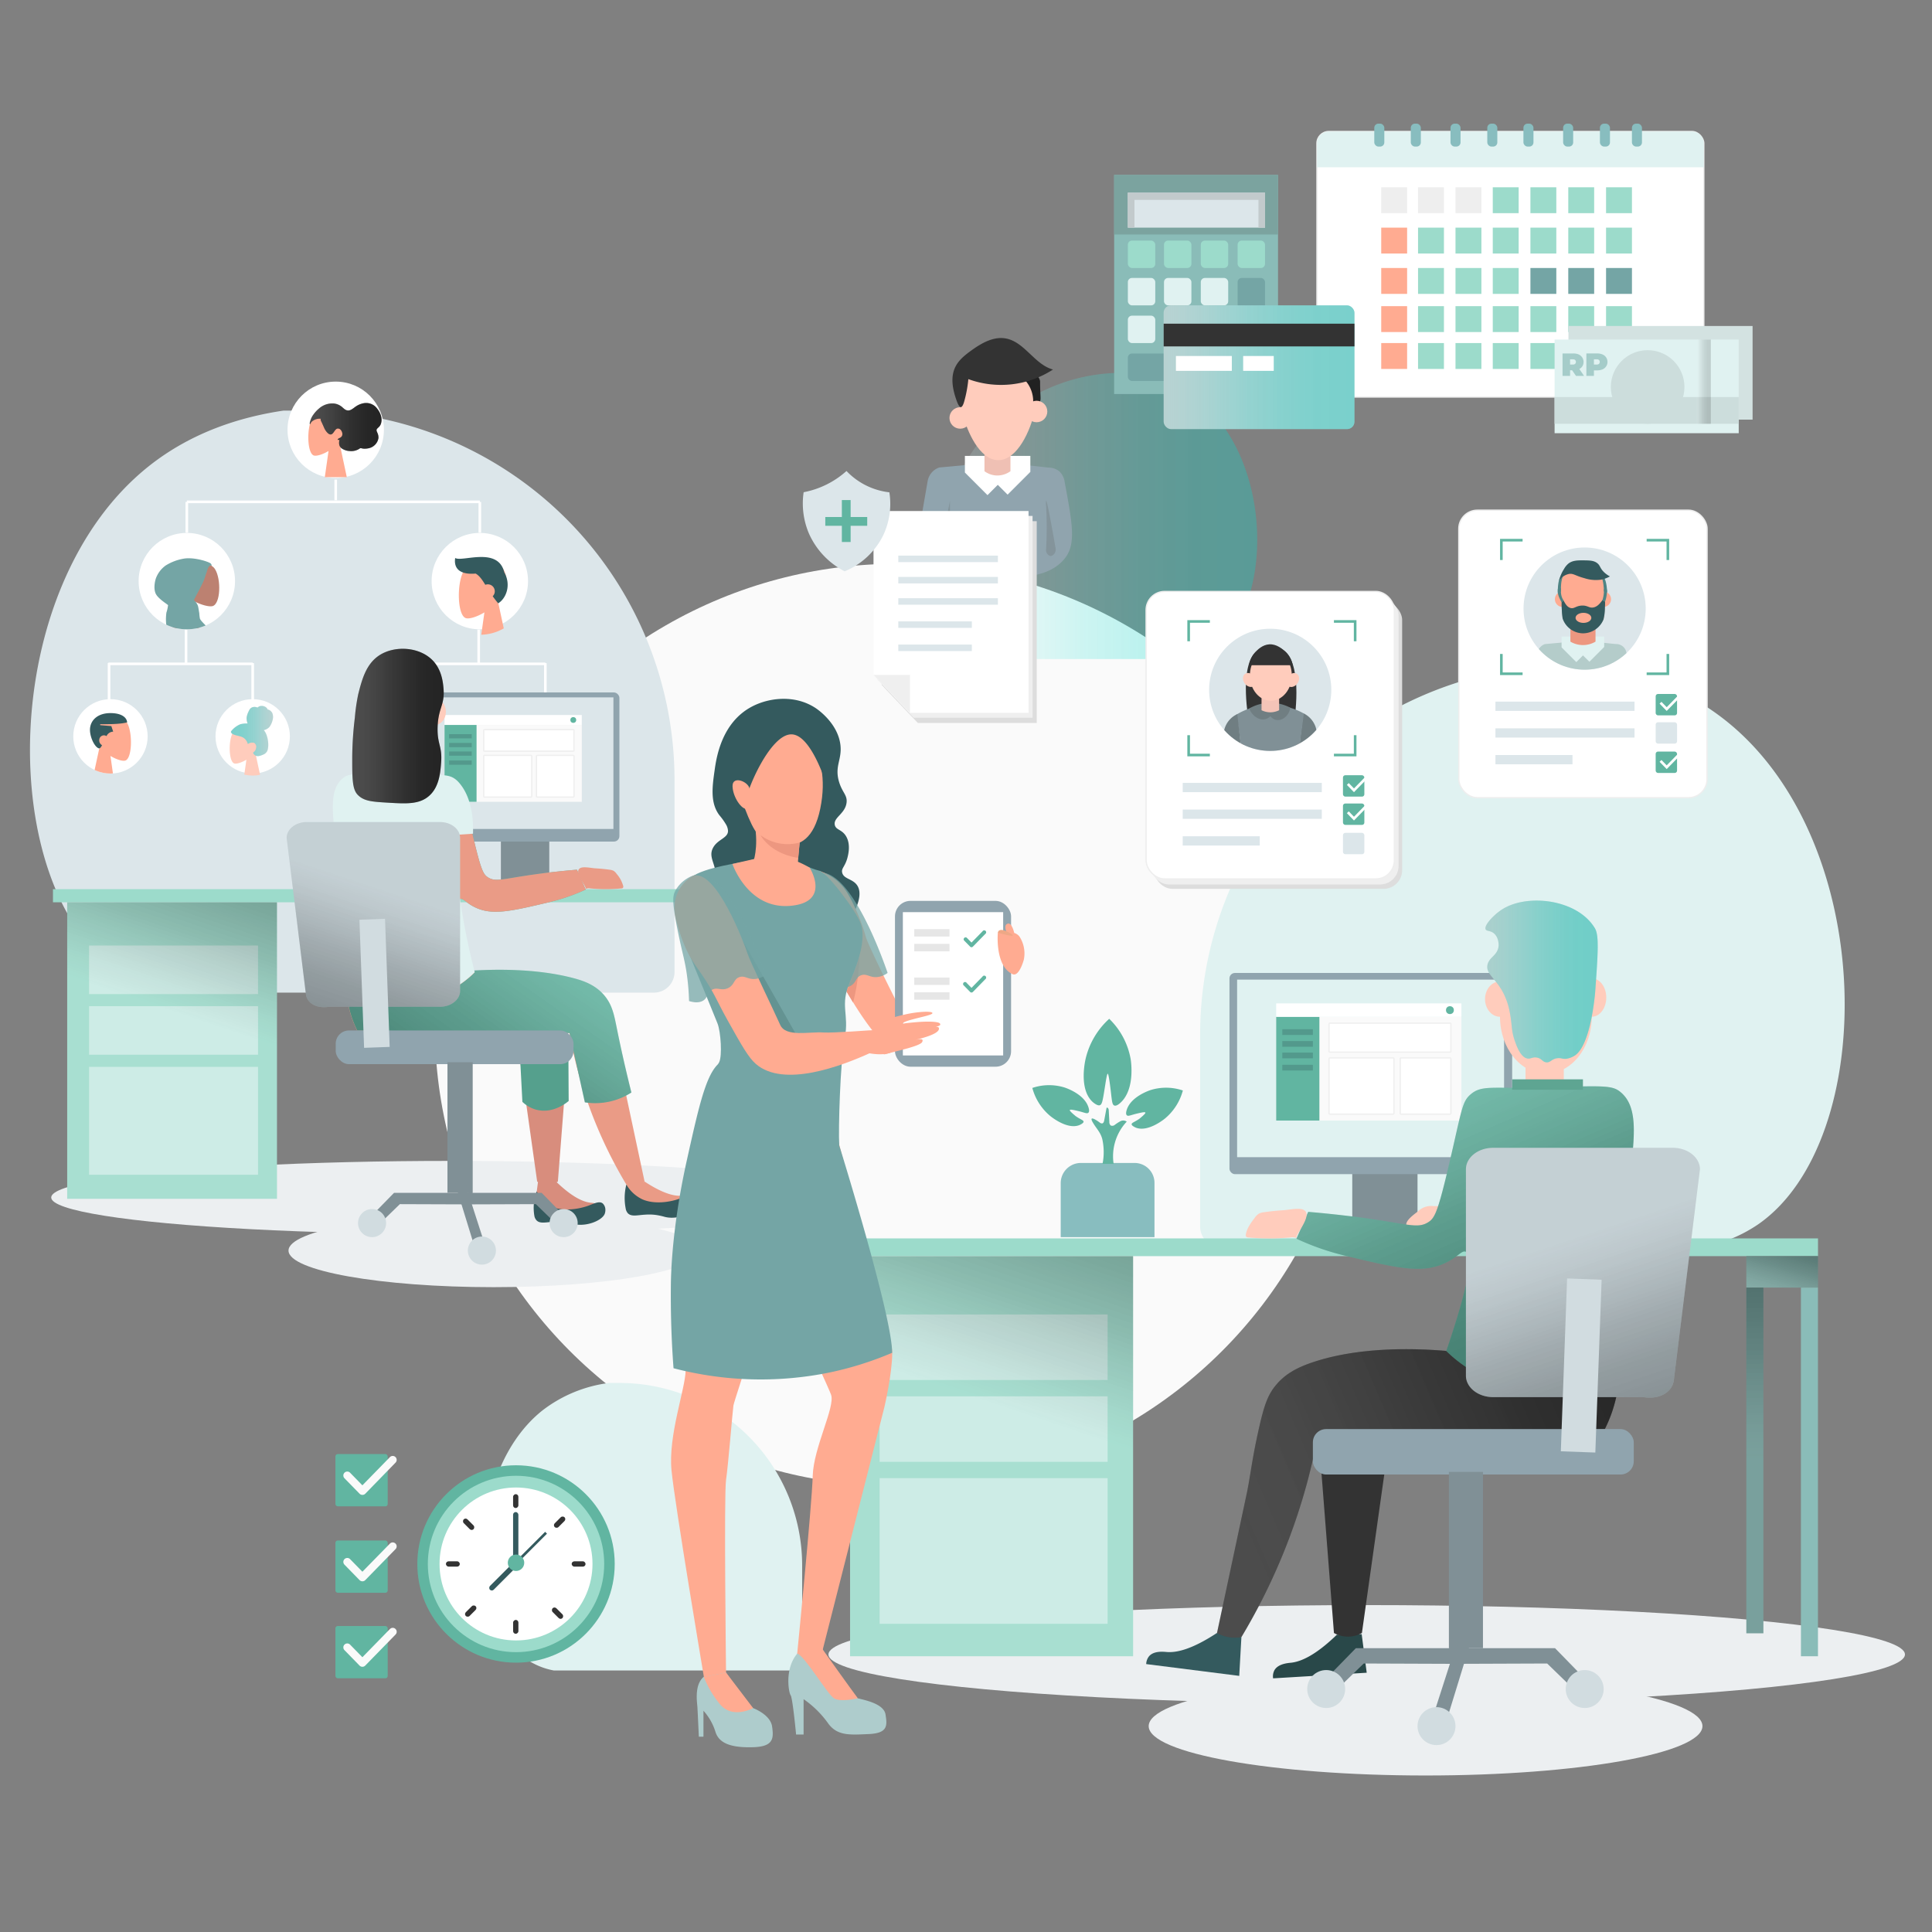 <svg xmlns="http://www.w3.org/2000/svg" xmlns:xlink="http://www.w3.org/1999/xlink" viewBox="0 0 737.2 737.2"><rect x="0" y="0" width="737.2" height="737.2" fill="#808080" stroke="none"/><defs><style>.cls-1,.cls-19,.cls-33{fill:#fff;}.cls-2{fill:#dce6ea;}.cls-13,.cls-3,.cls-71{fill:none;}.cls-4{fill:#fafafa;}.cls-18,.cls-25,.cls-38,.cls-39,.cls-41,.cls-44,.cls-46,.cls-49,.cls-5,.cls-51,.cls-52,.cls-53,.cls-55,.cls-56,.cls-57,.cls-58,.cls-79{opacity:0.3;}.cls-5{fill:url(#linear-gradient);}.cls-6{fill:#90a4ae;}.cls-7{fill:#84949b;}.cls-8{fill:#efc0b4;}.cls-9{fill:#ffccbc;}.cls-10{fill:#212121;}.cls-11{fill:#333;}.cls-12,.cls-40{fill:#e0f2f1;}.cls-13{stroke:#fff;}.cls-13,.cls-19,.cls-33,.cls-71{stroke-miterlimit:10;}.cls-14{clip-path:url(#clip-path);}.cls-15{fill:#bc8171;}.cls-16,.cls-61{fill:#74a5a5;}.cls-17{fill:#ffab91;}.cls-18{fill:url(#linear-gradient-2);}.cls-19{stroke:#eee;}.cls-19,.cls-33{stroke-width:0.5px;}.cls-20{clip-path:url(#clip-path-2);}.cls-21{clip-path:url(#clip-path-3);}.cls-22,.cls-32{fill:#345a5e;}.cls-23{clip-path:url(#clip-path-4);}.cls-24{fill:#aecccc;}.cls-25{fill:url(#linear-gradient-3);}.cls-26{clip-path:url(#clip-path-5);}.cls-27{fill:#ea9b86;}.cls-28{clip-path:url(#clip-path-6);}.cls-29{fill:#eceff1;}.cls-30{fill:#809096;}.cls-31{fill:#61b5a1;}.cls-32{opacity:0.31;}.cls-33{stroke:#efefef;}.cls-34{fill:#9cdbcb;}.cls-35{fill:#73a09a;}.cls-36{fill:#8abcb8;}.cls-37{fill:#67938f;}.cls-38{fill:url(#linear-gradient-4);}.cls-39{fill:url(#linear-gradient-5);}.cls-40{opacity:0.61;}.cls-41{fill:url(#linear-gradient-6);}.cls-42{fill:#d88d7d;}.cls-43{fill:#55a08d;}.cls-44{fill:url(#linear-gradient-7);}.cls-45{fill:#bcc9ce;}.cls-46{fill:url(#linear-gradient-8);}.cls-47{fill:#d1dce0;}.cls-48{fill:#9fc9c6;}.cls-49{fill:url(#linear-gradient-9);}.cls-50{fill:#294849;}.cls-51{fill:url(#linear-gradient-10);}.cls-52{fill:url(#linear-gradient-11);}.cls-53{fill:url(#linear-gradient-12);}.cls-54{fill:#5ea592;}.cls-55{fill:url(#linear-gradient-13);}.cls-56{fill:url(#linear-gradient-14);}.cls-57{fill:url(#linear-gradient-15);}.cls-58{fill:url(#linear-gradient-16);}.cls-59{fill:#88bdbf;}.cls-60{fill:#ed9780;}.cls-61{opacity:0.75;}.cls-62{fill:#eea886;}.cls-63{fill:#d1c0ba;}.cls-64{fill:#649392;}.cls-65{fill:#e6e6e6;}.cls-66{fill:#ddd;}.cls-67{fill:#efefef;}.cls-68{clip-path:url(#clip-path-7);}.cls-69{fill:#707e82;}.cls-70{fill:#f4c4b8;}.cls-71{stroke:#61b5a1;}.cls-72{clip-path:url(#clip-path-8);}.cls-73{fill:#b4ccca;}.cls-74{fill:#4e8484;}.cls-75{fill:#a6bab8;}.cls-76{fill:#7ba39f;}.cls-77{fill:#eee;}.cls-78{fill:#d3e2e1;}.cls-79{fill:url(#linear-gradient-17);}.cls-80{fill:#c2cacc;}.cls-81{fill:#ccdddc;}.cls-82{opacity:0.15;fill:url(#linear-gradient-18);}.cls-83{opacity:0.83;}.cls-84{fill:#99c4c1;}</style><linearGradient id="linear-gradient" x1="358.82" y1="196.86" x2="479.77" y2="196.86" gradientUnits="userSpaceOnUse"><stop offset="0" stop-color="#fff" stop-opacity="0.4"/><stop offset="0.1" stop-color="#cbf7f4" stop-opacity="0.52"/><stop offset="0.27" stop-color="#82ede6" stop-opacity="0.69"/><stop offset="0.44" stop-color="#49e5da" stop-opacity="0.83"/><stop offset="0.62" stop-color="#20dfd2" stop-opacity="0.92"/><stop offset="0.8" stop-color="#08dbcd" stop-opacity="0.98"/><stop offset="1" stop-color="#00dacb"/></linearGradient><clipPath id="clip-path"><circle class="cls-1" cx="71.29" cy="221.74" r="18.39"/></clipPath><linearGradient id="linear-gradient-2" x1="118.18" y1="162.95" x2="145.61" y2="162.95" gradientUnits="userSpaceOnUse"><stop offset="0" stop-color="#fff" stop-opacity="0.4"/><stop offset="0.04" stop-color="#e7e7e7" stop-opacity="0.46"/><stop offset="0.22" stop-color="#949494" stop-opacity="0.65"/><stop offset="0.4" stop-color="#535353" stop-opacity="0.8"/><stop offset="0.59" stop-color="#252525" stop-opacity="0.91"/><stop offset="0.79" stop-color="#090909" stop-opacity="0.98"/><stop offset="1"/></linearGradient><clipPath id="clip-path-2"><circle class="cls-2" cx="210.02" cy="280.34" r="14.19"/></clipPath><clipPath id="clip-path-3"><circle class="cls-3" cx="42.15" cy="280.97" r="14.19"/></clipPath><clipPath id="clip-path-4"><circle class="cls-3" cx="96.42" cy="281.75" r="14.19"/></clipPath><linearGradient id="linear-gradient-3" x1="-2536.93" y1="278.91" x2="-2520.91" y2="278.91" gradientTransform="matrix(-1, 0, 0, 1, -2432.71, 0)" xlink:href="#linear-gradient"/><clipPath id="clip-path-5"><circle class="cls-3" cx="153.28" cy="280.34" r="14.19"/></clipPath><clipPath id="clip-path-6"><circle class="cls-3" cx="183.09" cy="223.82" r="18.39"/></clipPath><linearGradient id="linear-gradient-4" x1="287.31" y1="355.31" x2="292.97" y2="335.86" xlink:href="#linear-gradient-2"/><linearGradient id="linear-gradient-5" x1="281.5" y1="402.02" x2="279.94" y2="325.88" xlink:href="#linear-gradient-2"/><linearGradient id="linear-gradient-6" x1="70.06" y1="387.79" x2="95.57" y2="311.93" xlink:href="#linear-gradient-2"/><linearGradient id="linear-gradient-7" x1="213.17" y1="358.3" x2="150.77" y2="447.43" xlink:href="#linear-gradient-2"/><linearGradient id="linear-gradient-8" x1="-2456.49" y1="339.05" x2="-2435.55" y2="401.82" gradientTransform="matrix(-1, 0, 0, 1, -2310.73, 0)" xlink:href="#linear-gradient-2"/><linearGradient id="linear-gradient-9" x1="134.4" y1="277.05" x2="169.32" y2="277.05" xlink:href="#linear-gradient-2"/><linearGradient id="linear-gradient-10" x1="470.67" y1="579.24" x2="657.14" y2="499.43" xlink:href="#linear-gradient-2"/><linearGradient id="linear-gradient-11" x1="543.25" y1="412.58" x2="594.61" y2="530.59" xlink:href="#linear-gradient-2"/><linearGradient id="linear-gradient-12" x1="599.57" y1="472.23" x2="627.82" y2="556.93" xlink:href="#linear-gradient-2"/><linearGradient id="linear-gradient-13" x1="677.45" y1="494.18" x2="685.09" y2="467.93" xlink:href="#linear-gradient-2"/><linearGradient id="linear-gradient-14" x1="669.61" y1="557.2" x2="667.51" y2="454.46" xlink:href="#linear-gradient-2"/><linearGradient id="linear-gradient-15" x1="384.29" y1="538.01" x2="418.72" y2="435.64" xlink:href="#linear-gradient-2"/><linearGradient id="linear-gradient-16" x1="566.82" y1="374.52" x2="609.69" y2="374.52" xlink:href="#linear-gradient"/><clipPath id="clip-path-7"><circle class="cls-3" cx="484.68" cy="263.22" r="23.31"/></clipPath><clipPath id="clip-path-8"><circle class="cls-3" cx="604.65" cy="232.22" r="23.31"/></clipPath><linearGradient id="linear-gradient-17" x1="444.02" y1="140.13" x2="516.83" y2="140.13" xlink:href="#linear-gradient"/><linearGradient id="linear-gradient-18" x1="647.47" y1="145.64" x2="652.4" y2="145.64" xlink:href="#linear-gradient-2"/></defs><title>HR login</title><g id="Layer_2" data-name="Layer 2"><g id="Layer_2-2" data-name="Layer 2"><circle class="cls-4" cx="341.88" cy="391.1" r="175.96"/><path class="cls-5" d="M453.13,251.47H362.68a3.87,3.87,0,0,1-3.87-3.87v-36a69.34,69.34,0,0,1,69.34-69.34h4a52.24,52.24,0,0,1,25.34,10.5c28.53,22.79,28.54,78.59,6.13,94.35A27.2,27.2,0,0,1,453.13,251.47Z"/><path class="cls-6" d="M381.58,176.28l-23.16,2.1a6.59,6.59,0,0,0-2.46,1.47,6.77,6.77,0,0,0-2,3.77l-4.49,25.85c6.13,4.31,17.76,11,32.92,10.9,7.5,0,18.66-.09,24.25-7.75,3.94-5.4,2.5-13.18-.4-28.74a6.81,6.81,0,0,0-2-4,6.62,6.62,0,0,0-4-1.46C396.67,178.08,390.17,177.29,381.58,176.28Z"/><polygon class="cls-1" points="373.35 173.96 368.18 173.96 368.18 180.31 376.8 188.93 380.73 185 384.47 188.74 393.15 180.06 393.15 173.96 373.35 173.96"/><polyline class="cls-7" points="362.49 192.98 362.49 209.47 358.81 209.47 362.49 191.04"/><path class="cls-7" d="M399.17,193a148.53,148.53,0,0,1,0,16.49,2.33,2.33,0,0,0,1.57,2.65c.91.1,2.16-1,2.1-2.65C401.36,201,399.55,191,399.17,191A6.65,6.65,0,0,0,399.17,193Z"/><path class="cls-8" d="M385.56,179.81a8.58,8.58,0,0,1-5.57,1.61,8.45,8.45,0,0,1-4.34-1.61V169.9h9.92Z"/><path class="cls-9" d="M394.72,157.16c-1.4,6.69-6.42,18.52-13.88,18.42-7.29-.1-11.86-11.51-13.21-16.59-.59-2.23-3.29-12.33,1.83-16.84,2.1-1.85,5.2-2,11.38-2.35s9.13-.49,11.29,1.14C397.31,144.85,395.16,155.09,394.72,157.16Z"/><path class="cls-10" d="M390.22,144.17a12,12,0,0,1,4,9.65c1.44.3,2.07-.06,2.36-.32.7-.63.44-1.64.33-5.11-.09-2.8.05-2.78-.14-3.38s-1.06-2.68-4.68-4.08"/><path class="cls-11" d="M369.5,144.67A36.41,36.41,0,0,0,401.8,141c-7-1.84-10.82-10.53-18-11.85-4.74-.87-9.35,1.82-13.26,4.65-2.29,1.66-4.59,3.48-5.9,6-2.14,4.12-1.09,9,.4,13.11,1,2.85,2,3.47,2.9.2A48.34,48.34,0,0,0,369.5,144.67Z"/><circle class="cls-9" cx="366.39" cy="159.48" r="4.1"/><circle class="cls-9" cx="395.53" cy="157.02" r="4.1"/><path class="cls-12" d="M649.74,475.86H465.8a7.86,7.86,0,0,1-7.86-7.86V394.77a141,141,0,0,1,141-141h8.22c15.7,2.29,34.68,7.88,51.52,21.34,58,46.35,58,159.82,12.47,191.87A55.31,55.31,0,0,1,649.74,475.86Z"/><path class="cls-2" d="M65.59,378.76H249.52a7.86,7.86,0,0,0,7.86-7.86V297.68a141,141,0,0,0-141-141h-8.22C92.47,159,73.49,164.56,56.64,178c-58,46.35-58,159.82-12.47,191.87A55.31,55.31,0,0,0,65.59,378.76Z"/><path class="cls-12" d="M211.33,637.41h90.87a3.88,3.88,0,0,0,3.88-3.88V597.36a69.66,69.66,0,0,0-69.66-69.66h-4.06a52.48,52.48,0,0,0-25.45,10.54c-28.66,22.9-28.68,79-6.16,94.79A27.33,27.33,0,0,0,211.33,637.41Z"/><circle class="cls-1" cx="128.1" cy="164" r="18.39"/><circle class="cls-1" cx="183.09" cy="221.74" r="18.39"/><circle class="cls-1" cx="42.15" cy="280.97" r="14.19"/><circle class="cls-1" cx="96.42" cy="280.97" r="14.19"/><line class="cls-13" x1="71.29" y1="191.49" x2="183.09" y2="191.49"/><line class="cls-13" x1="41.36" y1="253.31" x2="96.42" y2="253.31"/><line class="cls-13" x1="71.29" y1="203.27" x2="71.29" y2="191.52"/><line class="cls-13" x1="183.09" y1="203.27" x2="183.09" y2="191.52"/><line class="cls-13" x1="128.1" y1="190.89" x2="128.1" y2="182.99"/><line class="cls-13" x1="41.61" y1="267.16" x2="41.61" y2="253.02"/><line class="cls-13" x1="96.42" y1="267.16" x2="96.42" y2="253.02"/><line class="cls-13" x1="70.99" y1="253.28" x2="70.99" y2="240.21"/><line class="cls-13" x1="153.03" y1="253.31" x2="208.09" y2="253.31"/><line class="cls-13" x1="153.28" y1="267.16" x2="153.28" y2="253.02"/><line class="cls-13" x1="208.09" y1="267.16" x2="208.09" y2="253.02"/><line class="cls-13" x1="182.66" y1="253.28" x2="182.66" y2="240.21"/><circle class="cls-1" cx="71.29" cy="221.74" r="18.39"/><g class="cls-14"><g id="Head_Front_Hijab2" data-name="Head/Front/Hijab2"><g id="Head"><path class="cls-15" d="M69.31,226.09c-2-1.91-3.29-4.25-3.07-6.88.64-7.56,13.32-5.9,15.78-2.08s2.17,13.49-1,14.17c-1.27.27-4-.39-6.73-1.77L76,239.69H65.79Z"/></g><g id="Hijab"><path id="path-1" class="cls-16" d="M80.67,215.83c.23.06,0-.75-.54-1-1.67-.91-6.64-2.26-10-1.67a19.09,19.09,0,0,0-6.93,2.63,10.5,10.5,0,0,0-3.71,4.88c-.61,1.84-.84,4.4,0,6,1,1.91,4.54,4,4.63,4.24a13.21,13.21,0,0,1-.62,2.82,18.12,18.12,0,0,0,0,5.09c.27.85,1.7,1.27,2.32,1.33,3.45.34,5.95,3.89,7,4.8q6.94,5.79,9.69,5c.48-.13-.24-4.93-.72-7s-5.21-5.72-5.51-6.93a15,15,0,0,1-.23-2c-.45-2.55-.37-2.76-1-3.8s-1.16-1.1-1-1.4c.76-1.48,3.22-6,3.78-7.49.66-1.77.35-1.19,1-2.94C79.1,217.6,79.49,215.5,80.67,215.83Z"/></g></g></g><g id="Head_Front_Wavy" data-name="Head/Front/Wavy"><g id="Head-2" data-name="Head"><path class="cls-17" d="M132.33,182.08h-8.39l1.42-10c-2.26,1.36-4.49,2-5.53,1.75-2.62-.67-2.86-10.25-.83-14s12.44-5.42,13,2.06a9.47,9.47,0,0,1-2.52,6.8Z"/></g><path id="hair" class="cls-11" d="M118.21,161.46c0,.12-.1.38.11.36s.2-.27.25-.36a2.08,2.08,0,0,1,.83-.89,4.39,4.39,0,0,1,3-.78c-.24.33.23,1.14.37,1.43.29.62.56,1.25.84,1.87a6.55,6.55,0,0,0,1.33,2.06c.44.42,1.05.83,1.64.53,1-.52,1.34-2.54,2.76-2.1,1,.29,1.73,2.08,1,3a2.47,2.47,0,0,1-.68.52,2.23,2.23,0,0,0-.68.39c-.41.49.28.42.53.29-.23,1.24-.25,2.39.74,3.23a5.87,5.87,0,0,0,3.27,1.11,5.67,5.67,0,0,0,3.65-.91.79.79,0,0,1,.69-.17,5.71,5.71,0,0,0,.87.17,6.84,6.84,0,0,0,1.83-.14,4.7,4.7,0,0,0,2.44-1.25,4.61,4.61,0,0,0,1.41-2.66,4.15,4.15,0,0,0-.31-1.79c-.14-.4-.51-1-.39-1.41s.55-.69.84-1a2.8,2.8,0,0,0,.7-1c.91-2.18-.1-4.6-1.48-6.24a5.18,5.18,0,0,0-5-1.87,7.78,7.78,0,0,0-3.11,1.32c-.85.58-1.83,1.52-2.9,1.45s-1.71-.92-2.46-1.5a5.8,5.8,0,0,0-2.83-1.15,7.63,7.63,0,0,0-5.65,1.82,12.41,12.41,0,0,0-2.33,2.53,7,7,0,0,0-.88,1.64,9.59,9.59,0,0,0-.45,1.5"/></g><path id="hair-2" data-name="hair" class="cls-18" d="M118.21,161.46c0,.12-.1.38.11.36s.2-.27.25-.36a2.08,2.08,0,0,1,.83-.89,4.39,4.39,0,0,1,3-.78c-.24.33.23,1.14.37,1.43.29.62.56,1.25.84,1.87a6.55,6.55,0,0,0,1.33,2.06c.44.42,1.05.83,1.64.53,1-.52,1.34-2.54,2.76-2.1,1,.29,1.73,2.08,1,3a2.47,2.47,0,0,1-.68.52,2.23,2.23,0,0,0-.68.39c-.41.49.28.42.53.29-.23,1.24-.25,2.39.74,3.23a5.87,5.87,0,0,0,3.27,1.11,5.67,5.67,0,0,0,3.65-.91.79.79,0,0,1,.69-.17,5.71,5.71,0,0,0,.87.17,6.84,6.84,0,0,0,1.83-.14,4.7,4.7,0,0,0,2.44-1.25,4.61,4.61,0,0,0,1.41-2.66,4.15,4.15,0,0,0-.31-1.79c-.14-.4-.51-1-.39-1.41s.55-.69.84-1a2.8,2.8,0,0,0,.7-1c.91-2.18-.1-4.6-1.48-6.24a5.18,5.18,0,0,0-5-1.87,7.78,7.78,0,0,0-3.11,1.32c-.85.58-1.83,1.52-2.9,1.45s-1.71-.92-2.46-1.5a5.8,5.8,0,0,0-2.83-1.15,7.63,7.63,0,0,0-5.65,1.82,12.41,12.41,0,0,0-2.33,2.53,7,7,0,0,0-.88,1.64,9.59,9.59,0,0,0-.45,1.5"/><circle class="cls-2" cx="153.28" cy="280.34" r="14.19"/><circle class="cls-19" cx="210.02" cy="280.34" r="14.19"/><circle class="cls-2" cx="210.02" cy="280.34" r="14.19"/><g class="cls-20"><g id="Head_Front_Short-Beard" data-name="Head/Front/Short-Beard"><g id="Head-3" data-name="Head"><path class="cls-9" d="M218.71,299.08h-9.28L211,288c-2.5,1.51-5,2.24-6.12,1.94-2.9-.75-3.16-11.34-.92-15.52s13.76-6,14.34,2.28a10.47,10.47,0,0,1-2.79,7.53Z"/></g><path id="Hair-3" data-name="Hair" class="cls-6" d="M208,274.95c-4.08.06-4.56-.67-4.56-3.13a14.37,14.37,0,0,1,5.59-1.49,6.73,6.73,0,0,1,4.42.33,5.73,5.73,0,0,1,4.16,3.81c2.53,4.37.61,8.92-2,10.47-.69-.82-1.29-1.61-1.83-2.37a2.32,2.32,0,0,0-1.62-4l-.28,0q-.21,6.76-.92,8.9c-.73,2.22-5,2.76-6.52,2.76s-1.21-1.6-1.21-2.45c0-.51,1.54.16,1.54-.71s-1.95-1.41-2.35-2-.65-1.59.08-1.59c1,0,2.94,1.45,5.23,1.45q2.29,0,2.82-7.42A7.53,7.53,0,0,0,208,274.95Z"/></g></g><g class="cls-21"><g id="Head_Front_Caesar" data-name="Head/Front/Caesar"><g id="Head-4" data-name="Head"><path class="cls-17" d="M38,285a9.6,9.6,0,0,1-2.55-6.9c.53-7.59,11.09-5.92,13.15-2.09s1.81,13.54-.84,14.22c-1.06.27-3.31-.4-5.61-1.78l1.44,10.19H35.06Z"/></g><path id="Combined-Shape" class="cls-22" d="M40.64,280.89a1.71,1.71,0,0,0-1-.31,1.83,1.83,0,0,0-1.77,1.77,2.1,2.1,0,0,0,1.07,2c-.34.66-.68,1.14-1.07,1.22-1.53-.15-3.54-4-3.54-7.09,0-3.42,2.72-6.38,7.8-6.38,4.56,0,6.29,1.88,6.38,3.54-2,.54-5.37.74-10.28.71v.35l4.25.35.71,2.13A2.89,2.89,0,0,0,40.64,280.89Z"/></g></g><g class="cls-23"><g id="Head_Front_Chongo" data-name="Head/Front/Chongo"><g id="Head-5" data-name="Head"><path class="cls-9" d="M99.78,298.18H92.85l1.17-8.3c-1.87,1.13-3.71,1.67-4.57,1.45-2.16-.56-2.36-8.47-.69-11.59s10.27-4.48,10.71,1.7a7.82,7.82,0,0,1-2.08,5.62Z"/></g><path id="hair-4" data-name="hair" class="cls-24" d="M88.26,278.9a.61.61,0,0,0-.16.48,1,1,0,0,0,.23.38,2.07,2.07,0,0,0,.81.51c1.12.47,2.37.54,3.47,1.08a4,4,0,0,1,1.92,2.55,2.82,2.82,0,0,1,2.43-.44,1.76,1.76,0,0,1,.76,1.84,2.49,2.49,0,0,1-.88,1.65,1.51,1.51,0,0,0-.26.24c-.06.08,0,.13,0,.21a3.5,3.5,0,0,0,.5.64,2,2,0,0,0,1.87.4,6.28,6.28,0,0,0,1-.31,5.92,5.92,0,0,0,1-.45,2.77,2.77,0,0,0,1.24-1.8,8.46,8.46,0,0,0,.13-2.56,10.44,10.44,0,0,0-.52-2.59,6.27,6.27,0,0,0-1.14-2.13,4.24,4.24,0,0,0,2.19-1.24,7.79,7.79,0,0,0,1.33-3.41,4.36,4.36,0,0,0-.24-1.79,2.64,2.64,0,0,0-1.52-1.38l-.21,0c-.07,0-.08-.07-.11-.14a1.71,1.71,0,0,0-.31-.47,2.39,2.39,0,0,0-1-.65,2.77,2.77,0,0,0-1.22-.15,2.06,2.06,0,0,0-1.07.42c-.12.1-.2.21-.36.16s-.31-.12-.47-.15a2.62,2.62,0,0,0-1.13,0,2.07,2.07,0,0,0-1,.53,3.12,3.12,0,0,0-.6.94,7.68,7.68,0,0,0-.82,2.28,5,5,0,0,0,.35,2.52,9,9,0,0,0-2.9.32A8.85,8.85,0,0,0,88.26,278.9Z"/></g><path id="hair-5" data-name="hair" class="cls-25" d="M88.36,278.9a.61.61,0,0,0-.16.48,1,1,0,0,0,.23.38,2.07,2.07,0,0,0,.81.51c1.12.47,2.37.54,3.47,1.08a4,4,0,0,1,1.92,2.55,2.82,2.82,0,0,1,2.43-.44,1.76,1.76,0,0,1,.76,1.84,2.49,2.49,0,0,1-.88,1.65,1.51,1.51,0,0,0-.26.24c-.06.08,0,.13,0,.21a3.5,3.5,0,0,0,.5.64,2,2,0,0,0,1.87.4,6.28,6.28,0,0,0,1-.31,5.92,5.92,0,0,0,1-.45,2.77,2.77,0,0,0,1.24-1.8,8.46,8.46,0,0,0,.13-2.56,10.44,10.44,0,0,0-.52-2.59,6.27,6.27,0,0,0-1.14-2.13,4.24,4.24,0,0,0,2.19-1.24,7.79,7.79,0,0,0,1.33-3.41,4.36,4.36,0,0,0-.24-1.79,2.64,2.64,0,0,0-1.52-1.38l-.21,0c-.07,0-.08-.07-.11-.14a1.71,1.71,0,0,0-.31-.47,2.39,2.39,0,0,0-1-.65,2.77,2.77,0,0,0-1.22-.15,2.06,2.06,0,0,0-1.07.42c-.12.1-.2.21-.36.16s-.31-.12-.47-.15a2.62,2.62,0,0,0-1.13,0,2.07,2.07,0,0,0-1,.53,3.12,3.12,0,0,0-.6.94,7.68,7.68,0,0,0-.82,2.28,5,5,0,0,0,.35,2.52,9,9,0,0,0-2.9.32A8.85,8.85,0,0,0,88.36,278.9Z"/></g><g class="cls-26"><g id="Head_Front_Turban2" data-name="Head/Front/Turban2"><g id="Head-6" data-name="Head"><path class="cls-27" d="M151.12,285.12a8.65,8.65,0,0,1-2.3-6.22c.48-6.83,10-5.33,11.84-1.88s1.63,12.2-.76,12.82c-1,.25-3-.36-5.05-1.6l1.3,9.18h-7.66Z"/></g><g id="Turban"><g id="Path"><path id="path-1-2" data-name="path-1" class="cls-16" d="M160.43,275.07a1.9,1.9,0,0,0-.6-2.8c-.3-.21-.8,0-1.23-.13s-.43-.55-.81-.63-.81.29-1.24.26c-.27,0-.68-.44-1-.46-.5,0-.95.43-1.43.46-.28,0-.61-.43-.89-.46a7.48,7.48,0,0,0-1.9.35c-.55.09-.81,1.22-1.21,1.49a34.84,34.84,0,0,0-3.31,1.93,9.32,9.32,0,0,0-2,2.46,8.08,8.08,0,0,0-.53,4.62c.18.91.63,3.39,1.65,4.35A7,7,0,0,0,150.5,288c1.17-.81,3.79-5.3,5.64-6.89A15.92,15.92,0,0,0,160.43,275.07Z"/></g></g></g></g><g class="cls-28"><g id="Head_Front_Short-1" data-name="Head/Front/Short-1"><g id="Head-7" data-name="Head"><path class="cls-17" d="M193.65,246.37h-10.6l1.79-12.7c-2.86,1.72-5.67,2.56-7,2.22-3.31-.85-3.61-12.95-1.05-17.72s15.71-6.85,16.37,2.6a12,12,0,0,1-3.18,8.59Z"/></g><path id="Hair-6" data-name="Hair" class="cls-22" d="M173.69,212.91c2.63,1.68,16.3-4.49,18.72,5.44,2.8,5,.62,10.1-2.32,11.86-.79-.93-1.47-1.84-2.09-2.7a2.65,2.65,0,0,0-2.82-4.36c-1.23-2-2.26-3.48-3.69-4.29C175,219.42,173.11,216.52,173.69,212.91Z"/></g></g><ellipse class="cls-29" cx="171.74" cy="456.93" rx="152.2" ry="13.96"/><ellipse class="cls-29" cx="188.38" cy="477.19" rx="78.29" ry="13.96"/><rect class="cls-30" x="191.13" y="317.94" width="18.46" height="18.46"/><rect class="cls-6" x="156.41" y="264.22" width="79.94" height="56.9" rx="2.08" ry="2.08"/><rect class="cls-2" x="158.57" y="266.1" width="75.49" height="50.21"/><rect class="cls-4" x="169.62" y="276.61" width="52.37" height="29.34"/><rect class="cls-31" x="169.62" y="276.61" width="12.22" height="29.34"/><rect class="cls-32" x="171.36" y="280.13" width="8.64" height="1.62"/><rect class="cls-32" x="171.36" y="283.48" width="8.64" height="1.62"/><rect class="cls-32" x="171.36" y="286.74" width="8.64" height="1.62"/><rect class="cls-32" x="171.36" y="290.19" width="8.64" height="1.62"/><rect class="cls-1" x="169.62" y="272.82" width="52.37" height="3.79"/><rect class="cls-33" x="184.56" y="278.41" width="34.46" height="8.21" rx="0.22" ry="0.22"/><rect class="cls-33" x="184.56" y="288.23" width="18.34" height="15.91" rx="0.22" ry="0.22"/><rect class="cls-33" x="204.7" y="288.23" width="14.33" height="15.91" rx="0.22" ry="0.22"/><circle class="cls-31" cx="218.75" cy="274.73" r="1.11"/><rect class="cls-34" x="25.64" y="344.29" width="80.04" height="113.14"/><rect class="cls-34" x="20.21" y="339.28" width="279.14" height="5.01"/><rect class="cls-35" x="279.09" y="344.29" width="20.26" height="8.89"/><rect class="cls-36" x="294.53" y="353.19" width="4.82" height="104.24"/><rect class="cls-37" x="279.09" y="353.19" width="4.82" height="97.76"/><rect class="cls-38" x="279.09" y="344.29" width="20.26" height="8.89"/><rect class="cls-39" x="279.09" y="353.19" width="4.82" height="97.76"/><rect class="cls-40" x="33.99" y="360.79" width="64.47" height="18.53"/><rect class="cls-40" x="33.99" y="383.93" width="64.47" height="18.53"/><rect class="cls-40" x="33.99" y="407.08" width="64.47" height="41.18"/><rect class="cls-41" x="25.64" y="344.29" width="80.04" height="113.14"/><path class="cls-27" d="M239,452l.62,11L266,459.66a3.69,3.69,0,0,0-.81-2.21c-1.39-1.6-4.16-1.26-5-1.19-2.63.21-6.94-.61-14.2-5.39Z"/><path class="cls-22" d="M239,452a20.77,20.77,0,0,0-.26,9.1,3.5,3.5,0,0,0,.88,1.89c1.38,1.37,3.69.64,6.62.49a20.55,20.55,0,0,1,3.6.06,23.84,23.84,0,0,1,3.78.78c4.79,1.25,11-1.25,12-3.89a4.34,4.34,0,0,0,.19-2.09,3.34,3.34,0,0,0-.94-1.82c-1.29-1.07-3.24,0-5.5.84-4.51,1.62-10.19,2.07-14.25.28A14,14,0,0,1,239,452Z"/><path class="cls-42" d="M205.3,450.86l-1.42,10.92,26.47,1.58A3.69,3.69,0,0,0,230,461c-1.07-1.83-3.86-2-4.69-2.09-2.63-.28-6.71-1.88-13-7.92Z"/><path class="cls-42" d="M216.87,399.62l-4,51.24a8.15,8.15,0,0,1-7.9,0l-6.42-45.56Z"/><path class="cls-43" d="M216.87,399.62l.12,20.49c-.61.52-5.93,5-12.33,3.33a12.34,12.34,0,0,1-5.33-3l-.79-15.14Z"/><path class="cls-27" d="M181.11,371.1c7.13-.61,23.5-1.49,37.42,3.09,4.52,1.49,7.94,3.27,10.62,6.42,2.55,3,3.56,6.21,5.08,13,1.92,8.6,2.29,13,3.32,17.84l8.4,39.38A10.53,10.53,0,0,1,239,452a172.1,172.1,0,0,1-18.53-43.48c-1.34-5-2.39-9.75-3.21-14.33l-81-1a39,39,0,0,1-1.85-4.32,39.88,39.88,0,0,1-2.32-13Z"/><path class="cls-31" d="M179,370.45c8.39-.58,24.71-1.12,39.42,2.67,4.12,1.06,8.57,2.58,12,6.5,3.21,3.67,3.91,7.59,5,13s2.86,13.69,5.5,24.25a25.53,25.53,0,0,1-17.75,3.75l-5.85-26.42-81-1a39,39,0,0,1-1.85-4.32,39.88,39.88,0,0,1-2.32-13c8.8-.38,18.24-1.15,28.23-2.46C166.85,372.59,173.08,371.58,179,370.45Z"/><path class="cls-44" d="M179,370.45c8.39-.58,24.71-1.12,39.42,2.67,4.12,1.06,8.57,2.58,12,6.5,3.21,3.67,3.91,7.59,5,13s2.86,13.69,5.5,24.25a25.53,25.53,0,0,1-17.75,3.75l-5.85-26.42-81-1a39,39,0,0,1-1.85-4.32,39.88,39.88,0,0,1-2.32-13c8.8-.38,18.24-1.15,28.23-2.46C166.85,372.59,173.08,371.58,179,370.45Z"/><rect class="cls-9" x="147.89" y="291" width="10.82" height="6.61" transform="translate(306.6 588.61) rotate(-180)"/><path class="cls-31" d="M129.24,371.83a37.79,37.79,0,0,0,24.83,10.25c15.46.3,25.34-9.28,27-11-4.21-12.32-8.43-26.6-5.56-28,1.14-.57,2.22,1.47,5.93,3.21,6.54,3.08,13.68,1.37,28-2,1.54-.37,3.75-.93,6.47-1.85a72,72,0,0,0,7.57-3l-3.32-7.58c-3.33.27-8.17.72-14,1.49-14.37,1.9-16.89,3.4-20,1.4-1.93-1.24-2.81-3-6.92-21-2.59-11.36-2.82-13.2-5-15.09-3.16-2.77-6.38-1.59-19.48-2-18.18-.51-20.53-.73-23,1.3-5.37,4.47-3.68,13.62-2.59,25A264.25,264.25,0,0,1,129.24,371.83Z"/><path class="cls-27" d="M129.24,371.83a37.79,37.79,0,0,0,24.83,10.25c15.46.3,25.34-9.28,27-11-4.21-12.32-8.43-26.6-5.56-28,1.14-.57,2.22,1.47,5.93,3.21,6.54,3.08,13.68,1.37,28-2,1.54-.37,3.75-.93,6.47-1.85a72,72,0,0,0,7.57-3l-3.32-7.58c-3.33.27-8.17.72-14,1.49-14.37,1.9-16.89,3.4-20,1.4-1.93-1.24-2.81-3-6.92-21-2.59-11.36-2.82-13.2-5-15.09-3.16-2.77-6.38-1.59-19.48-2-18.18-.51-20.53-.73-23,1.3-5.37,4.47-3.68,13.62-2.59,25A264.25,264.25,0,0,1,129.24,371.83Z"/><path class="cls-12" d="M128.15,371.72a38,38,0,0,0,53-.75,260.48,260.48,0,0,1-5.67-28.36c-1.22-8.55-1.94-16.59-2.3-24l7.31-.49c.35-11.76-3.37-17.23-5.33-19.47a9.19,9.19,0,0,0-1-1c-3.23-2.8-6.51-1.61-19.89-2-18.56-.51-21-.74-23.46,1.31-5.48,4.52-3.76,13.78-2.65,25.3A264.82,264.82,0,0,1,128.15,371.72Z"/><ellipse class="cls-9" cx="139.98" cy="271.17" rx="4.11" ry="5.43"/><ellipse class="cls-9" cx="165.92" cy="271.61" rx="4.23" ry="5"/><ellipse class="cls-9" cx="152.95" cy="276.61" rx="12.97" ry="16.06"/><rect class="cls-6" x="128.1" y="393.2" width="90.74" height="12.85" rx="5.05" ry="5.05" transform="translate(346.94 799.25) rotate(-180)"/><path class="cls-45" d="M125.41,384.16h42.47c4.24,0,7.68-2.72,7.68-6.08V319.75c0-3.36-3.44-6.08-7.68-6.08H117.06c-4.24,0-7.68,2.72-7.68,6.08l7.38,59.91a5.16,5.16,0,0,0,2.15,3.3C121.57,384.87,125.1,384.22,125.41,384.16Z"/><path class="cls-46" d="M125.41,384.16h42.47c4.24,0,7.68-2.72,7.68-6.08V319.75c0-3.36-3.44-6.08-7.68-6.08H117.06c-4.24,0-7.68,2.72-7.68,6.08l7.38,59.91a5.16,5.16,0,0,0,2.15,3.3C121.57,384.87,125.1,384.22,125.41,384.16Z"/><path class="cls-27" d="M232.65,331.87a4.1,4.1,0,0,1,1.49.42,4.22,4.22,0,0,1,1.17,1.18,11.67,11.67,0,0,1,2.48,4.57.84.84,0,0,1-.13.79.89.89,0,0,1-.54.17,64.21,64.21,0,0,1-11.89,0,3.07,3.07,0,0,0-1.85.2c.93-.55-4.93-6.58-1.89-8,1.23-.59,4.09,0,5.45.12Q229.8,331.47,232.65,331.87Z"/><rect class="cls-47" x="138.06" y="350.74" width="9.77" height="48.91" transform="translate(299.39 744.97) rotate(177.92)"/><rect class="cls-30" x="170.74" y="405.31" width="9.63" height="49.84" transform="translate(351.11 860.46) rotate(-180)"/><path class="cls-30" d="M177.28,450.95l8.47,26.25h-4.23l-8.1-26.33Z"/><path class="cls-30" d="M176.67,455.15H150.36l-10.19,10.43h6.11l6.3-6.11,25.75.09.19-5.84Z"/><circle class="cls-47" cx="141.97" cy="466.7" r="5.36"/><circle class="cls-47" cx="183.88" cy="477.19" r="5.36"/><path class="cls-48" d="M146,253.77l-.66,1.67"/><path class="cls-11" d="M136.7,264.86a71.33,71.33,0,0,0-1.3,9,129.8,129.8,0,0,0-1,15.11c0,8.05,0,12.15,2.09,14.31,2.38,2.46,5.56,2.65,11.5,3,7,.42,12.07.72,15.83-2.67s4.21-8.76,4.5-12.68c.48-6.33-1.54-6.85-1.34-13.49.23-7.39,2.78-8.33,2.26-14.64-.2-2.4-.66-7.25-4.18-10.85-5.05-5.16-14.49-5.76-20.41-1.84C139.62,253.45,138.09,259.4,136.7,264.86Z"/><path class="cls-49" d="M136.7,264.86a71.33,71.33,0,0,0-1.3,9,129.8,129.8,0,0,0-1,15.11c0,8.05,0,12.15,2.09,14.31,2.38,2.46,5.56,2.65,11.5,3,7,.42,12.07.72,15.83-2.67s4.21-8.76,4.5-12.68c.48-6.33-1.54-6.85-1.34-13.49.23-7.39,2.78-8.33,2.26-14.64-.2-2.4-.66-7.25-4.18-10.85-5.05-5.16-14.49-5.76-20.41-1.84C139.62,253.45,138.09,259.4,136.7,264.86Z"/><path class="cls-22" d="M204.82,454.58a17.5,17.5,0,0,0-.94,9.22,3.44,3.44,0,0,0,.88,1.89c1.38,1.37,3.69.64,6.62.49a20.55,20.55,0,0,1,3.6.06,23.84,23.84,0,0,1,3.78.78c4.79,1.25,11-1.25,12-3.89a4.34,4.34,0,0,0,.19-2.09,3.34,3.34,0,0,0-.94-1.82c-1.29-1.07-3.24,0-5.5.84-4.66,1.67-10.49,2.05-14.25.28A11.75,11.75,0,0,1,204.82,454.58Z"/><path class="cls-30" d="M180.37,455.15h26.31l10.19,10.43h-6.11l-6.3-6.11-25.75.09-.19-5.84Z"/><circle class="cls-47" cx="215.07" cy="466.7" r="5.36"/><path class="cls-22" d="M200.49,452.62"/><ellipse class="cls-29" cx="521.5" cy="631.3" rx="205.38" ry="18.84"/><ellipse class="cls-29" cx="543.96" cy="658.64" rx="105.65" ry="18.84"/><rect class="cls-30" x="515.99" y="443.75" width="24.9" height="24.9"/><rect class="cls-6" x="469.13" y="371.26" width="107.87" height="76.77" rx="2.08" ry="2.08"/><rect class="cls-12" x="472.05" y="373.8" width="101.87" height="67.75"/><rect class="cls-4" x="486.96" y="387.98" width="70.67" height="39.59"/><rect class="cls-31" x="486.96" y="387.98" width="16.49" height="39.59"/><rect class="cls-32" x="489.3" y="392.73" width="11.66" height="2.18"/><rect class="cls-32" x="489.3" y="397.24" width="11.66" height="2.18"/><rect class="cls-32" x="489.3" y="401.64" width="11.66" height="2.18"/><rect class="cls-32" x="489.3" y="406.3" width="11.66" height="2.18"/><rect class="cls-1" x="486.96" y="382.87" width="70.67" height="5.11"/><rect class="cls-33" x="507.13" y="390.4" width="46.5" height="11.07" rx="0.22" ry="0.22"/><rect class="cls-33" x="507.13" y="403.66" width="24.75" height="21.47" rx="0.22" ry="0.22"/><rect class="cls-33" x="534.29" y="403.66" width="19.33" height="21.47" rx="0.22" ry="0.22"/><circle class="cls-31" cx="553.25" cy="385.44" r="1.5"/><path class="cls-22" d="M473.69,624.64l-.83,14.83-35.5-4.5a5,5,0,0,1,1.1-3c1.87-2.16,5.62-1.7,6.74-1.61,3.55.29,9.36-.82,19.16-7.27Z"/><path class="cls-50" d="M519.58,623.54l1.92,14.73-35.72,2.14a5,5,0,0,1,.53-3.13c1.44-2.47,5.21-2.71,6.33-2.83,3.54-.38,9.05-2.54,17.48-10.69Z"/><path class="cls-11" d="M503.61,554,509,623.11a11,11,0,0,0,10.67,0l8.67-61.47Z"/><path class="cls-11" d="M551.86,515.48c-9.62-.82-31.72-2-50.5,4.17-6.1,2-10.72,4.41-14.33,8.67-3.44,4-4.8,8.38-6.85,17.59-2.59,11.61-3.09,17.54-4.48,24.08l-11.33,53.14a14.21,14.21,0,0,0,9.33,1.53,232.24,232.24,0,0,0,25-58.67c1.81-6.69,3.23-13.15,4.33-19.33l109.33-1.34a52.63,52.63,0,0,0,2.5-5.82A53.81,53.81,0,0,0,618,522Z"/><path class="cls-51" d="M551.86,515.48c-9.62-.82-31.72-2-50.5,4.17-6.1,2-10.72,4.41-14.33,8.67-3.44,4-4.8,8.38-6.85,17.59-2.59,11.61-3.09,17.54-4.48,24.08l-11.33,53.14a14.21,14.21,0,0,0,9.33,1.53,232.24,232.24,0,0,0,25-58.67c1.81-6.69,3.23-13.15,4.33-19.33l109.33-1.34a52.63,52.63,0,0,0,2.5-5.82A53.81,53.81,0,0,0,618,522Z"/><rect class="cls-34" x="324.36" y="479.31" width="108" height="152.67"/><rect class="cls-34" x="317.03" y="472.54" width="376.67" height="6.77"/><path class="cls-9" d="M541.06,462.22a7.19,7.19,0,0,1,5.93-2l7.64,0a47.17,47.17,0,0,1-5.38,7.51c-1.26,1.44-2.83,2.91-4.75,2.94a7.24,7.24,0,0,1-2.19-.41c-1.49-.45-5.44-1-5.71-2.83S539.79,463.23,541.06,462.22Z"/><rect class="cls-9" x="582.1" y="407.39" width="14.6" height="8.92"/><path class="cls-31" d="M621.86,516.47a51,51,0,0,1-33.5,13.84c-20.86.41-34.2-12.53-36.5-14.83,5.68-16.63,11.37-35.9,7.5-37.83-1.54-.77-3,2-8,4.33-8.83,4.15-18.46,1.85-37.73-2.75-2.08-.5-5.06-1.26-8.73-2.49a97.16,97.16,0,0,1-10.21-4.09l4.48-10.23c4.5.36,11,1,18.88,2,19.39,2.57,22.79,4.59,27,1.89,2.6-1.68,3.8-4.08,9.33-28.33,3.5-15.34,3.81-17.81,6.72-20.36,4.27-3.74,8.61-2.15,26.28-2.64,24.53-.69,27.71-1,31,1.75,7.24,6,5,18.38,3.5,33.75A356.58,356.58,0,0,0,621.86,516.47Z"/><path class="cls-52" d="M621.86,516.47a51,51,0,0,1-33.5,13.84c-20.86.41-34.2-12.53-36.5-14.83,5.68-16.63,11.37-35.9,7.5-37.83-1.54-.77-3,2-8,4.33-8.83,4.15-18.46,1.85-37.73-2.75-2.08-.5-5.06-1.26-8.73-2.49a97.16,97.16,0,0,1-10.21-4.09l4.48-10.23c4.5.36,11,1,18.88,2,19.39,2.57,22.79,4.59,27,1.89,2.6-1.68,3.8-4.08,9.33-28.33,3.5-15.34,3.81-17.81,6.72-20.36,4.27-3.74,8.61-2.15,26.28-2.64,24.53-.69,27.71-1,31,1.75,7.24,6,5,18.38,3.5,33.75A356.58,356.58,0,0,0,621.86,516.47Z"/><ellipse class="cls-9" cx="607.36" cy="380.64" rx="5.55" ry="7.33"/><ellipse class="cls-9" cx="572.36" cy="381.23" rx="5.71" ry="6.74"/><ellipse class="cls-9" cx="589.86" cy="387.98" rx="17.5" ry="21.67"/><rect class="cls-6" x="500.96" y="545.3" width="122.44" height="17.34" rx="5.05" ry="5.05"/><path class="cls-45" d="M627,533.1H569.72c-5.72,0-10.36-3.68-10.36-8.21v-78.7c0-4.53,4.64-8.21,10.36-8.21h68.57c5.72,0,10.36,3.68,10.36,8.21l-10,80.83a7,7,0,0,1-2.9,4.46C632.21,534.06,627.44,533.18,627,533.1Z"/><path class="cls-53" d="M627,533.1H569.72c-5.72,0-10.36-3.68-10.36-8.21v-78.7c0-4.53,4.64-8.21,10.36-8.21h68.57c5.72,0,10.36,3.68,10.36,8.21l-10,80.83a7,7,0,0,1-2.9,4.46C632.21,534.06,627.44,533.18,627,533.1Z"/><path class="cls-48" d="M574.4,380.57a25.66,25.66,0,0,1,1.38,4.25c1.38,6.14.66,7.72,2.17,12.17.61,1.8,2.23,6.6,5,6.93,1.25.15,1.86-.7,3.55-.36,1.92.39,2,1.67,3.59,1.8s1.94-1.34,4.25-1.58c1.49-.16,1.79.41,3.39.22a8.47,8.47,0,0,0,3.1-1.18c6.37-4,7.87-24.54,7.87-24.54,1-14.14,1.54-21.21-.08-24-6.63-11.22-25.92-13.44-35.5-7.25-3.13,2-7,6.11-6.23,7.61.41.78,1.82.35,3.22,1.57,1.86,1.63,1.75,4.5,1.72,4.73-.36,3.61-3.43,4.13-4.2,7C566.61,371.83,571.48,373.52,574.4,380.57Z"/><rect class="cls-54" x="577.01" y="411.85" width="27" height="3.97"/><path class="cls-9" d="M482.32,462.55a5.53,5.53,0,0,0-2,.57,5.7,5.7,0,0,0-1.58,1.6c-1.42,1.88-2.89,3.85-3.34,6.17a1.14,1.14,0,0,0,.18,1.06,1.2,1.2,0,0,0,.73.23,86.64,86.64,0,0,0,16,0,4.14,4.14,0,0,1,2.5.27c-1.25-.74,6.65-8.88,2.55-10.84-1.66-.79-5.52,0-7.36.16Q486.16,462,482.32,462.55Z"/><rect class="cls-47" x="596.78" y="488.01" width="13.18" height="66" transform="translate(19.29 -21.53) rotate(2.08)"/><rect class="cls-30" x="552.86" y="561.64" width="13" height="67.26"/><rect class="cls-35" x="666.36" y="479.31" width="27.33" height="12"/><rect class="cls-36" x="687.19" y="491.31" width="6.5" height="140.67"/><rect class="cls-37" x="666.36" y="491.31" width="6.5" height="131.91"/><path class="cls-30" d="M557,623.22,545.6,658.64h5.71l10.92-35.53Z"/><path class="cls-30" d="M552.86,628.9h-35.5L503.61,643h8.25l8.5-8.25,34.75.13.25-7.87Z"/><circle class="cls-47" cx="506.04" cy="644.49" r="7.24"/><path class="cls-30" d="M557.86,628.9h35.5L607.11,643h-8.25l-8.5-8.25-34.75.13-.25-7.87Z"/><circle class="cls-47" cx="604.68" cy="644.49" r="7.24"/><circle class="cls-47" cx="548.13" cy="658.64" r="7.24"/><rect class="cls-55" x="666.36" y="479.31" width="27.33" height="12"/><rect class="cls-56" x="666.36" y="491.31" width="6.5" height="131.91"/><rect class="cls-40" x="335.63" y="501.57" width="87" height="25"/><rect class="cls-40" x="335.63" y="532.8" width="87" height="25"/><rect class="cls-40" x="335.63" y="564.03" width="87" height="55.56"/><rect class="cls-57" x="324.36" y="479.31" width="108" height="152.67"/><path class="cls-58" d="M574.4,380.57a25.66,25.66,0,0,1,1.38,4.25c1.38,6.14.66,7.72,2.17,12.17.61,1.8,2.23,6.6,5,6.93,1.25.15,1.86-.7,3.55-.36,1.92.39,2,1.67,3.59,1.8s1.94-1.34,4.25-1.58c1.49-.16,1.79.41,3.39.22a8.47,8.47,0,0,0,3.1-1.18c6.37-4,7.87-24.54,7.87-24.54,1-14.14,1.54-21.21-.08-24-6.63-11.22-25.92-13.44-35.5-7.25-3.13,2-7,6.11-6.23,7.61.41.78,1.82.35,3.22,1.57,1.86,1.63,1.75,4.5,1.72,4.73-.36,3.61-3.43,4.13-4.2,7C566.61,371.83,571.48,373.52,574.4,380.57Z"/><path class="cls-59" d="M412.45,443.75h20.47a7.6,7.6,0,0,1,7.6,7.6v20.72a0,0,0,0,1,0,0H404.74a0,0,0,0,1,0,0V451.46A7.71,7.71,0,0,1,412.45,443.75Z"/><path class="cls-31" d="M414.16,404.37a29.68,29.68,0,0,1,9.09-15.62,28.21,28.21,0,0,1,8.17,15.33c.17,1,1.67,11.08-3.5,16.33-.41.42-1.78,1.79-2.75,1.42s-.88-2.36-1.64-8c-.5-3.7-.72-4.12-.87-4.12s-.44,1.1-.87,3.88c-1,6.28-1.19,7.79-2.11,8.13s-2.49-1-2.89-1.37C411.87,415.62,413.86,405.86,414.16,404.37Z"/><path class="cls-31" d="M400.79,425.87a20.94,20.94,0,0,1-6.88-10.74,19.91,19.91,0,0,1,12.26-.18c.71.23,7.49,2.52,9.12,7.46.12.36.56,1.68,0,2.18s-1.43-.08-4-.68c-1.6-.37-2.91-.68-3.08-.33s2,2.1,2.17,2.25c1.85,1.34,3.07,1.55,3.08,2.18s-1.58,1.3-1.79,1.37C407.25,430.95,401.55,426.48,400.79,425.87Z"/><path class="cls-31" d="M444.47,426.84a20.94,20.94,0,0,0,6.88-10.74,19.91,19.91,0,0,0-12.26-.18c-.71.23-7.49,2.52-9.12,7.46-.12.36-.56,1.68,0,2.18s1.43-.08,4-.68c1.6-.37,2.91-.68,3.08-.33s-2,2.1-2.17,2.25c-1.85,1.34-3.07,1.55-3.08,2.18s1.58,1.3,1.79,1.37C438,431.91,443.71,427.45,444.47,426.84Z"/><path class="cls-31" d="M420.6,434.65a23,23,0,0,1,.1,9.46l4.23,0a19.38,19.38,0,0,1,5-16.13,2.31,2.31,0,0,0-2.42-.15,17.43,17.43,0,0,0-2.14,1.39,1.5,1.5,0,0,1-1.52.25,1.65,1.65,0,0,1-.55-1.4l-.24-4.49c0-.5-.46-1.19-.83-.85l-.88,4.74c-.09.48-.25,1.05-.73,1.19a1.27,1.27,0,0,1-1-.34c-2.06-1.52-4.28-2.64-2.43.31C418.44,430.72,419.94,432.1,420.6,434.65Z"/><path class="cls-22" d="M287,269.57c-11.75,6.11-13.67,19.7-14.33,24.42-.87,6.14-1.74,12.36,1.83,17.08a24.77,24.77,0,0,1,2.68,3.79,5.52,5.52,0,0,1,.61,2.14c.07,2.82-4,3.22-5.72,6.52-2.22,4.16,2.33,7,.61,13.21-.27,1-1.09,3.31,0,4.41.48.48,1.14.44,1.25.62.23.38,52.51,5.21,52.51,5.21,2.14-4.88,1.67-7.53.69-9.06-1.68-2.62-5.14-2.41-5.77-4.9-.43-1.7,1.08-2.25,2-5.72.33-1.29,1.23-4.89-.35-7.89s-4.06-2.57-4.48-4.65c-.57-2.81,3.88-4.18,4.48-8.35.43-3-1.58-3.87-2.83-8-1.84-6.07,1.17-8.5.5-14.17-1-8.29-8.69-13.54-9.48-14.06C303.45,265.06,293.65,266.11,287,269.57Z"/><path class="cls-24" d="M277,638.17s7.37,11,10.35,13.59c0,0,6.6,2.42,7.26,7s.55,7.71-7.26,7.93-12.94-1.18-14.37-5.92a21.55,21.55,0,0,0-4.56-8v9.91h-1.76s-.44-9.58-.55-11.34-1.26-8.53,2.45-11.53S277,638.17,277,638.17Z"/><path class="cls-24" d="M313.94,629.42a31.6,31.6,0,0,0,3.69,6.16c1.77,2.31,7.26,11.78,9.69,12.44s9.91,2,10.57,6.16,1,7.16-6.38,7.49-12.22.77-15.74-4.4a38.35,38.35,0,0,0-9.14-8.92v13.5h-2.86s-1.32-14-2.09-15-2.75-11.78,4.07-17.39S313.94,629.42,313.94,629.42Z"/><path class="cls-17" d="M272.07,426.77s-8.29,12.32-10.81,26.69.47,62.36.36,69.46-6.71,24.77-5.39,38.14,12.36,78.84,12.36,78.84l8.45-1.73s-.83-67.86,0-73.47,2.48-26.08,2.81-28.39,21-63,21-73.37S294.53,409.88,272.07,426.77Z"/><path class="cls-17" d="M318.85,431.5S334.15,489.9,336,498s4.45,14.76,4.45,18.2c0,8-3,20.77-3,20.77l-23.51,92.46-9.75,1.53s5.64-56.82,5.92-67.72,8.69-26.44,7-31.06-26.58-58-26.58-58S271.69,414.55,318.85,431.5Z"/><path class="cls-17" d="M287.37,651.76s-7.55,4.22-12.42-1.2a38.32,38.32,0,0,1-6.38-10.66l8.45-1.73Z"/><path class="cls-17" d="M327.32,648s-6.6,1.65-9.14,0-11.14-16.2-14-17.07c0,0,2.76-5.6,9.75-1.53C313.94,629.42,325.45,645.6,327.32,648Z"/><path class="cls-16" d="M340.42,516.19a127.06,127.06,0,0,1-24.28,7.6A131.38,131.38,0,0,1,257,522.08c-.56-7.47-1.19-18.86-1-32.77.12-7.65,1.2-24.52,6-46.22,5.45-24.5,8.18-36.75,15-38.85,0,0,6.65-2,42.93,31.84h0S340.42,501.78,340.42,516.19Z"/><path class="cls-17" d="M380.22,400.52s-32.28,2.78-40.26-.78c-4-1.78-9.41-9.16-14.42-17.25-.85-1.37-1.69-2.77-2.51-4.16C316.92,367.91,312,357.67,312,357.67s-14.77-18.58,1-25.21a19.08,19.08,0,0,1,9.89,7.57c3.79,5.87,6.76,14.67,7.51,17.57s13.38,28.43,14.18,29.14,8.73.24,14.86.82c10,.94,20.52,1.49,20.52,1.49Z"/><path class="cls-60" d="M323,378.33s4.8-11.41,5-14c0,1.52-.39,10.76-2.5,18.15-.85-1.37-1.69-2.77-2.51-4.16Z"/><path class="cls-61" d="M312.69,333c-3,.3-6.74,2.82-8.5,6.21-1,1.88-1.34,4,1,15.54,1.76,8.63,2.7,11,3.5,17a88.86,88.86,0,0,1,.75,9.5c1.59.48,3.81.87,5.5-.25s1.33-2.82,3.1-3.94c2.12-1.35,3.64.45,6.23-.73s2.15-3.56,4.5-4.25c2.12-.62,3.24,1.09,6.17.72a8.1,8.1,0,0,0,3.75-1.56C337.92,369,325.28,331.73,312.69,333Z"/><path class="cls-16" d="M324.34,374.6c-4,9.19-.23,12.26-2,21.45s-2.47,35.38-2.12,40.48-45.26,10.35-55.82,1c0,0,3.52-19.86,10-32.21,1.23-2.34.64-11.59-.61-14.77-.38-1-1.91-4.73-3.85-9.48h0l-6.55-16-4.37-10.67s-1.57-14.79,4.57-19.56c5.33-4.14,19.87-5.62,22.48-6.53s10.2-1.3,15.54-.51c0,0,8.17,3.86,11,4.43s13.84,14.87,15.78,20.09S328.31,365.41,324.34,374.6Z"/><path class="cls-17" d="M305.43,318.42s-1.63,15-1.29,19.87c0,0-6.83,8.3-16.49-10.14,0,0,2.4-7.39-.66-17.75S305.43,318.42,305.43,318.42Z"/><path class="cls-17" d="M279.47,329.66s5.84,17.25,21.88,16,7.6-14.57,7.6-14.57a35.36,35.36,0,0,0-5.12-2.51c-1.12-.22-15.91-.84-15.91-.84Z"/><rect class="cls-6" x="341.5" y="343.75" width="44.3" height="63.28" rx="5.92" ry="5.92"/><rect class="cls-1" x="344.51" y="348.05" width="38.27" height="54.68"/><path class="cls-17" d="M330.44,394.1a4.43,4.43,0,0,0,2.4-.69c1.64-1.24,2.24-4.29,5.14-4.07s4.25,9.32,3.52,11-4.75,2.58-10.71,1.4S330.44,394.1,330.44,394.1Z"/><path class="cls-17" d="M337,389.41a90.76,90.76,0,0,1,9-2.46c4.22-.91,9.27-1.21,9.76-.48s-4.11,1.52-8.25,2.69c-3.81,1.08-2.9,1.48-2.9,1.48s-.25-.13,4.1-.53c4.68-.44,9.49-.43,10,.51.23.45.07.76-1.62,1.19,1,0,1.16.22,1.19.62.2,2.11-6.62,3.78-9.33,4.45,2.08-.5,3.66-.65,2.91.76-.86,1.61-10.59,3.57-14,4.59C334,403.33,337,389.41,337,389.41Z"/><path class="cls-17" d="M380.75,355.9s6.3-1.46,8.32,1.57a11.82,11.82,0,0,1,1.59,8.74c-.5,1.81-2.14,6.45-4.27,5.5C379.56,368.64,380.75,355.9,380.75,355.9Z"/><path class="cls-17" d="M387,356s-.88-4.26-2.59-3.53-.16,3.53-.16,3.53Z"/><path class="cls-62" d="M380.75,355.9s.1-2.43,4.5.07S380.75,355.9,380.75,355.9Z"/><path class="cls-63" d="M328,364.35c0-.14,0-.22,0-.22A2,2,0,0,1,328,364.35Z"/><path class="cls-64" d="M303.43,394.11l-20-35.2s7,35.11,12.27,36.29S303.43,394.11,303.43,394.11Z"/><path class="cls-17" d="M264.35,334.24s-9.59,4.77-6.28,17.13,6.6,15.91,9.76,20.53c4.73,6.92,5.76,10.19,9.81,17.43,5.28,9.45,7.93,14.18,10.78,16.65,10.6,9.17,32.53.86,43.75-4.25l1-8.67s-15.48,1.14-18.89.91c-5.55-.38-14.44,1.89-16.58-2.91-2.51-5.64-11.53-24.19-12.48-27.24S273.25,331.1,264.35,334.24Z"/><path class="cls-17" d="M303,275.52s14.79,9.66,10,33-22.27,10.51-24.17,9.19-7.76-15.93-8-22.31C280.56,289.4,277.43,265.34,303,275.52Z"/><path class="cls-22" d="M301.94,280.21c-7.92,0-17.06,20.68-18,27.64-.07.49-.14,1.26-.42,1.31-1.42.25-5.6-17.25-3.86-24.3,1-4.24,2.14-9.76,6.95-12.94,6.42-4.23,15.75-2,21.07,2.58,3.8,3.29,5.15,7.45,6.42,11.36a36.81,36.81,0,0,1,1.61,14.65C315.14,298.64,309.43,280.18,301.94,280.21Z"/><path class="cls-17" d="M286,300.93c-.48-2.76-6.57-5.1-6.48-.95s3.46,8.94,5.36,8.64S286.47,303.48,286,300.93Z"/><path class="cls-60" d="M290.19,318.67c.11.21,3.63,7,14.4,8.67.24-2.64.57-5.87.57-5.87A17.31,17.31,0,0,1,290.19,318.67Z"/><rect class="cls-65" x="348.86" y="354.53" width="13.44" height="2.83"/><rect class="cls-65" x="348.86" y="360.16" width="13.44" height="2.83"/><rect class="cls-65" x="348.86" y="373" width="13.44" height="2.83"/><rect class="cls-65" x="348.86" y="378.63" width="13.44" height="2.83"/><path class="cls-31" d="M370.71,361.44a.75.75,0,0,1-.54-.23l-2.36-2.41a.75.75,0,0,1,1.07-1l1.82,1.86,4.2-4.3a.75.75,0,1,1,1.07,1l-4.74,4.85A.75.75,0,0,1,370.71,361.44Z"/><path class="cls-31" d="M370.71,378.72a.75.75,0,0,1-.54-.23l-2.36-2.41a.75.75,0,1,1,1.07-1l1.82,1.86,4.2-4.3a.75.75,0,1,1,1.07,1l-4.74,4.85A.75.75,0,0,1,370.71,378.72Z"/><path class="cls-61" d="M266.17,333.73c-3,.3-6.74,2.82-8.5,6.21-1,1.88-1.34,4,1,15.54,1.76,8.63,2.7,11,3.5,17a88.86,88.86,0,0,1,.75,9.5c1.59.48,3.81.87,5.5-.25s1.33-2.82,3.1-3.94c2.12-1.35,3.64.45,6.23-.73s2.15-3.56,4.5-4.25c2.12-.62,3.24,1.09,6.17.72a8.1,8.1,0,0,0,3.75-1.56C291.41,369.69,278.76,332.45,266.17,333.73Z"/><rect class="cls-66" x="440.29" y="229.47" width="94.73" height="109.69" rx="7.08" ry="7.08"/><rect class="cls-67" x="438.93" y="227.8" width="94.73" height="109.69" rx="7.08" ry="7.08"/><rect class="cls-19" x="437.32" y="225.69" width="94.73" height="109.69" rx="7.08" ry="7.08"/><circle class="cls-2" cx="484.68" cy="263.22" r="23.31"/><g class="cls-68"><rect class="cls-9" x="468.04" y="283.74" width="6.47" height="7.79"/><rect class="cls-9" x="494.68" y="283.74" width="6.47" height="7.79"/><path class="cls-11" d="M493.68,276.28l-16.93.17c-.31-1.56-4-21,2.23-27.59.83-.88,2.68-2.84,5.35-3,2.84-.16,5,1.8,6,2.67C497.22,254.75,493.92,274.91,493.68,276.28Z"/><path class="cls-69" d="M497.27,272.13a9.08,9.08,0,0,1,4.79,5.43,9,9,0,0,1-.52,6.39l-5.62-.21Z"/><path class="cls-30" d="M494.95,291.53H474.51l-2.64-18.9a25.49,25.49,0,0,1,25.64-.37Z"/><path class="cls-69" d="M479.4,273.73a4.42,4.42,0,0,0,2.76.78,3.91,3.91,0,0,0,2.59-1.24,3.84,3.84,0,0,0,2.16,1.44,4.18,4.18,0,0,0,3.4-1,5.52,5.52,0,0,0,2-3.69,16.29,16.29,0,0,0-15.62.31A6.47,6.47,0,0,0,479.4,273.73Z"/><path class="cls-70" d="M488.08,271a7.47,7.47,0,0,1-6.71,0v-5.76h6.71Z"/><ellipse class="cls-9" cx="484.92" cy="257.7" rx="7.99" ry="9.69"/><path class="cls-11" d="M476.6,253.84h16.65a8.76,8.76,0,0,0-9.45-7.41A8.66,8.66,0,0,0,476.6,253.84Z"/><path class="cls-69" d="M472.12,272.48A8.93,8.93,0,0,0,468,284.91l5.44-.82Z"/><ellipse class="cls-9" cx="476.73" cy="259.47" rx="2.22" ry="2.86" transform="translate(-62.18 324.02) rotate(-35.39)"/><ellipse class="cls-9" cx="493.26" cy="259.47" rx="2.86" ry="2.22" transform="translate(-3.93 511.33) rotate(-54.61)"/></g><rect class="cls-2" x="451.29" y="298.73" width="53.07" height="3.53"/><rect class="cls-2" x="451.29" y="308.91" width="53.07" height="3.53"/><rect class="cls-2" x="451.29" y="319.1" width="29.4" height="3.53"/><polyline class="cls-71" points="461.65 237.13 453.56 237.13 453.56 244.69"/><polyline class="cls-71" points="461.65 288.1 453.56 288.1 453.56 280.53"/><polyline class="cls-71" points="508.99 288.1 517.09 288.1 517.09 280.53"/><polyline class="cls-71" points="508.99 237.13 517.09 237.13 517.09 244.69"/><rect class="cls-31" x="512.44" y="295.81" width="8.16" height="8.16" rx="0.88" ry="0.88"/><polyline class="cls-13" points="514.29 299.15 516.64 301.56 521.38 296.71"/><rect class="cls-31" x="512.44" y="306.6" width="8.16" height="8.16" rx="0.88" ry="0.88"/><polyline class="cls-13" points="514.29 309.94 516.64 312.36 521.38 307.51"/><rect class="cls-2" x="512.44" y="317.79" width="8.16" height="8.16" rx="0.88" ry="0.88"/><rect class="cls-19" x="556.64" y="194.68" width="94.73" height="109.69" rx="7.08" ry="7.08"/><circle class="cls-2" cx="604.65" cy="232.22" r="23.31"/><g class="cls-72"><path class="cls-73" d="M604.58,244.4l-15.09,1.37a4.29,4.29,0,0,0-1.6,1,4.41,4.41,0,0,0-1.29,2.45L583.68,266l41,.13-4.06-16.8a3.87,3.87,0,0,0-3.89-3.57C614.42,245.58,610.18,245.06,604.58,244.4Z"/><polygon class="cls-12" points="599.23 242.89 595.86 242.89 595.86 247.03 601.48 252.64 604.03 250.08 606.47 252.51 612.12 246.86 612.12 242.89 599.23 242.89"/><path class="cls-60" d="M608.81,244.83a9.42,9.42,0,0,1-9.59,0v-5.2h9.59Z"/><path class="cls-74" d="M594.55,227.55a18.89,18.89,0,0,1,.14-5.33,6.37,6.37,0,0,1,2.91-4.3,9.48,9.48,0,0,1,4.31-.82,25.61,25.61,0,0,1,6,.28,6.76,6.76,0,0,1,2.42.93c2,1.31,2.6,3.87,2.81,6.21a6.74,6.74,0,0,1-.7,4.36c-1.12,1.69-3.36,2.18-5.38,2.39a43.6,43.6,0,0,1-9.38-.06"/><circle class="cls-17" cx="596.26" cy="228.65" r="2.96"/><circle class="cls-17" cx="611.78" cy="228.65" r="2.96"/><path class="cls-17" d="M612.22,231.39c.08,3.39-.16,4.66-.91,5.89a8.45,8.45,0,0,1-7.07,3.8c-3,0-6.14-1.52-7.39-4-.78-1.56-.09-2-.61-7-.34-3.26-.69-3.42-.64-5.27s.11-4.57,1.69-6.38c2.69-3.09,9.54-3,12.86.31C612,220.58,612.05,224.19,612.22,231.39Z"/><path class="cls-22" d="M612.41,231.7a20,20,0,0,1-.54,4.63,8.48,8.48,0,0,1-7.92,5.33,8.32,8.32,0,0,1-7.67-5.58,18.1,18.1,0,0,1-.32-3.14c-.12-1.89-.24-3.9.27-4.05s1.05,2.51,3,3.09c1.42.43,2-.78,4.32-.91s2.86,1.1,4.58.69c2.4-.57,3.29-3.41,4-3.09C612.37,228.77,612.57,229.13,612.41,231.7Z"/><ellipse class="cls-17" cx="604.2" cy="235.76" rx="3.01" ry="1.92"/><path class="cls-22" d="M598.68,219c1.74-.27,2.38.69,5.87,1.61a14,14,0,0,0,6.2.6,10.89,10.89,0,0,0,3.55-1.27,9.56,9.56,0,0,1-2.35-1.72c-1.46-1.46-1.32-2.38-2.4-3.27-1.33-1.09-2.91-1.11-5.44-1.14-2.16,0-4,0-5.6,1.2a7.28,7.28,0,0,0-1.72,2.09,14.89,14.89,0,0,0-1.92,4.47A6.28,6.28,0,0,1,598.68,219Z"/><path class="cls-74" d="M595.59,225.53a8,8,0,0,0,.24,1.87,6,6,0,0,0,.86,1.83l-.81.61c-.17-.29-.41-.71-.65-1.24a7.86,7.86,0,0,1-.78-2.28,5.9,5.9,0,0,1,0-1.62l1.17-.29C595.59,224.69,595.58,225.07,595.59,225.53Z"/><path class="cls-74" d="M612,225.94a11.61,11.61,0,0,1-.24,1.87,12.11,12.11,0,0,1-.34,1.28l1,.57a11.48,11.48,0,0,0,.72-4.52l-1.2-.33C612,225.1,612,225.48,612,225.94Z"/><polyline class="cls-75" points="592.15 255.28 592.15 266.01 589.76 266.01 592.15 254.01"/><polyline class="cls-75" points="616.04 255.28 616.04 266.01 618.43 266.01 616.04 254.01"/></g><rect class="cls-2" x="570.62" y="267.72" width="53.07" height="3.53"/><rect class="cls-2" x="570.62" y="277.91" width="53.07" height="3.53"/><rect class="cls-2" x="570.62" y="288.1" width="29.4" height="3.53"/><polyline class="cls-71" points="580.98 206.12 572.88 206.12 572.88 213.69"/><polyline class="cls-71" points="580.98 257.09 572.88 257.09 572.88 249.53"/><polyline class="cls-71" points="628.32 257.09 636.41 257.09 636.41 249.53"/><polyline class="cls-71" points="628.32 206.12 636.41 206.12 636.41 213.69"/><rect class="cls-31" x="631.76" y="264.8" width="8.16" height="8.16" rx="0.88" ry="0.88"/><polyline class="cls-13" points="633.61 268.15 635.97 270.56 640.71 265.71"/><rect class="cls-2" x="631.76" y="275.59" width="8.16" height="8.16" rx="0.88" ry="0.88"/><rect class="cls-31" x="631.76" y="286.78" width="8.16" height="8.16" rx="0.88" ry="0.88"/><polyline class="cls-13" points="633.61 290.34 635.97 292.75 640.71 287.9"/><path class="cls-66" d="M395.59,275.88H350.23l-13.79-14.51q0-31.25,0-62.5h59.15Z"/><path class="cls-67" d="M394,273.87H348.64l-13.79-14.51q0-31.25,0-62.5H394Z"/><path class="cls-1" d="M392.47,272H347.1l-13.79-14.51q0-31.25,0-62.5h59.15Z"/><polygon class="cls-67" points="333.31 257.53 347.23 272.05 347.23 257.53 333.31 257.53"/><rect class="cls-2" x="342.77" y="212.01" width="38" height="2.48"/><rect class="cls-2" x="342.77" y="220.14" width="38" height="2.48"/><rect class="cls-2" x="342.77" y="228.26" width="38" height="2.48"/><rect class="cls-2" x="342.77" y="237.1" width="28.06" height="2.48"/><rect class="cls-2" x="342.77" y="245.95" width="28.06" height="2.48"/><path class="cls-2" d="M339.36,187.86A28.1,28.1,0,0,1,337,204.28,28.54,28.54,0,0,1,322.31,218a29.75,29.75,0,0,1-13.66-14.47,29.28,29.28,0,0,1-2-15.71A34,34,0,0,0,323,179.72a26.72,26.72,0,0,0,16.39,8.14Z"/><rect class="cls-31" x="314.91" y="197.28" width="16" height="3.35"/><rect class="cls-31" x="314.91" y="197.14" width="16" height="3.35" transform="translate(521.72 -124.1) rotate(90)"/><circle class="cls-31" cx="196.9" cy="596.77" r="37.66"/><circle class="cls-34" cx="196.9" cy="596.77" r="33.65"/><circle class="cls-1" cx="196.9" cy="596.77" r="29.18"/><rect class="cls-11" x="170.15" y="595.76" width="5.3" height="2.02" rx="1.01" ry="1.01"/><rect class="cls-11" x="218.13" y="595.76" width="5.3" height="2.02" rx="1.01" ry="1.01"/><rect class="cls-11" x="194.14" y="571.77" width="5.3" height="2.02" rx="1.01" ry="1.01" transform="translate(769.57 375.99) rotate(90)"/><rect class="cls-11" x="194.14" y="619.74" width="5.3" height="2.02" rx="1.01" ry="1.01" transform="translate(817.55 423.97) rotate(90)"/><rect class="cls-11" x="210.89" y="579.81" width="5.3" height="2.02" rx="1.01" ry="1.01" transform="translate(775.23 840.52) rotate(135)"/><rect class="cls-11" x="176.97" y="613.73" width="5.3" height="2.02" rx="1.01" ry="1.01" transform="translate(741.31 922.42) rotate(135)"/><rect class="cls-11" x="176.17" y="580.61" width="5.3" height="2.02" rx="1.01" ry="1.01" transform="translate(463.64 43.91) rotate(45)"/><rect class="cls-11" x="210.09" y="614.53" width="5.3" height="2.02" rx="1.01" ry="1.01" transform="translate(497.56 29.86) rotate(45)"/><rect class="cls-22" x="195.78" y="576.96" width="2.02" height="19.81" rx="1.01" ry="1.01"/><rect class="cls-22" x="190.94" y="594.54" width="2.02" height="14.12" rx="1.01" ry="1.01" transform="translate(481.61 40.48) rotate(45)"/><rect class="cls-22" x="194.53" y="590.08" width="16.2" height="1" transform="translate(-358.25 316.26) rotate(-45)"/><circle class="cls-31" cx="196.9" cy="596.31" r="3.14"/><rect class="cls-31" x="127.99" y="554.83" width="19.95" height="19.95" rx="0.88" ry="0.88"/><path class="cls-4" d="M138.27,570.41h0a1.5,1.5,0,0,1-1.07-.45l-5.76-5.9a1.5,1.5,0,1,1,2.15-2.1l4.69,4.8L148.78,556a1.5,1.5,0,0,1,2.15,2.1L139.35,570A1.5,1.5,0,0,1,138.27,570.41Z"/><rect class="cls-31" x="127.99" y="587.81" width="19.95" height="19.95" rx="0.88" ry="0.88"/><path class="cls-4" d="M138.27,603.38h0a1.5,1.5,0,0,1-1.07-.45l-5.76-5.9a1.5,1.5,0,1,1,2.15-2.1l4.69,4.8L148.78,589a1.5,1.5,0,0,1,2.15,2.1l-11.58,11.86A1.5,1.5,0,0,1,138.27,603.38Z"/><rect class="cls-31" x="127.99" y="620.44" width="19.95" height="19.95" rx="0.88" ry="0.88"/><path class="cls-4" d="M138.27,636h0a1.5,1.5,0,0,1-1.07-.45l-5.76-5.9a1.5,1.5,0,1,1,2.15-2.1l4.69,4.8,10.51-10.76a1.5,1.5,0,0,1,2.15,2.1l-11.58,11.86A1.5,1.5,0,0,1,138.27,636Z"/><rect class="cls-36" x="425.13" y="66.76" width="62.53" height="83.59"/><rect class="cls-76" x="425.13" y="66.76" width="62.53" height="22.72"/><rect class="cls-19" x="502.51" y="50.18" width="147.62" height="101.32" rx="4.52" ry="4.52"/><path class="cls-12" d="M507,50.18H645.62a4.52,4.52,0,0,1,4.52,4.52v9.14a0,0,0,0,1,0,0H502.51a0,0,0,0,1,0,0V54.7A4.52,4.52,0,0,1,507,50.18Z"/><rect class="cls-77" x="527.04" y="71.46" width="9.88" height="9.88"/><rect class="cls-77" x="541.09" y="71.46" width="9.88" height="9.88"/><rect class="cls-77" x="555.38" y="71.46" width="9.88" height="9.88"/><rect class="cls-34" x="569.6" y="71.46" width="9.88" height="9.88"/><rect class="cls-34" x="583.97" y="71.46" width="9.88" height="9.88"/><rect class="cls-34" x="598.41" y="71.46" width="9.88" height="9.88"/><rect class="cls-34" x="612.83" y="71.46" width="9.88" height="9.88"/><rect class="cls-17" x="527.04" y="86.86" width="9.88" height="9.88"/><rect class="cls-34" x="541.09" y="86.86" width="9.88" height="9.88"/><rect class="cls-34" x="555.38" y="86.86" width="9.88" height="9.88"/><rect class="cls-34" x="569.6" y="86.86" width="9.88" height="9.88"/><rect class="cls-34" x="583.97" y="86.86" width="9.88" height="9.88"/><rect class="cls-34" x="598.41" y="86.86" width="9.88" height="9.88"/><rect class="cls-34" x="612.83" y="86.86" width="9.88" height="9.88"/><rect class="cls-17" x="527.04" y="102.26" width="9.88" height="9.88"/><rect class="cls-34" x="541.09" y="102.26" width="9.88" height="9.88"/><rect class="cls-34" x="555.38" y="102.26" width="9.88" height="9.88"/><rect class="cls-34" x="569.6" y="102.26" width="9.88" height="9.88"/><rect class="cls-16" x="583.97" y="102.26" width="9.88" height="9.88"/><rect class="cls-16" x="598.41" y="102.26" width="9.88" height="9.88"/><rect class="cls-16" x="612.83" y="102.26" width="9.88" height="9.88"/><rect class="cls-17" x="527.04" y="116.82" width="9.88" height="9.88"/><rect class="cls-34" x="541.09" y="116.82" width="9.88" height="9.88"/><rect class="cls-34" x="555.38" y="116.82" width="9.88" height="9.88"/><rect class="cls-34" x="569.6" y="116.82" width="9.88" height="9.88"/><rect class="cls-34" x="583.97" y="116.82" width="9.88" height="9.88"/><rect class="cls-34" x="598.41" y="116.82" width="9.88" height="9.88"/><rect class="cls-34" x="612.83" y="116.82" width="9.88" height="9.88"/><rect class="cls-17" x="527.04" y="130.9" width="9.88" height="9.88"/><rect class="cls-34" x="541.09" y="130.9" width="9.88" height="9.88"/><rect class="cls-34" x="555.38" y="130.9" width="9.88" height="9.88"/><rect class="cls-34" x="569.6" y="130.9" width="9.88" height="9.88"/><rect class="cls-34" x="583.97" y="130.9" width="9.88" height="9.88"/><rect class="cls-34" x="598.41" y="130.9" width="9.88" height="9.88"/><rect class="cls-77" x="612.83" y="130.9" width="9.88" height="9.88"/><rect class="cls-59" x="538.32" y="47.18" width="3.83" height="8.75" rx="1.58" ry="1.58"/><rect class="cls-59" x="524.39" y="47.18" width="3.83" height="8.75" rx="1.58" ry="1.58"/><rect class="cls-59" x="553.47" y="47.18" width="3.83" height="8.75" rx="1.58" ry="1.58"/><rect class="cls-59" x="567.51" y="47.18" width="3.83" height="8.75" rx="1.58" ry="1.58"/><rect class="cls-59" x="581.3" y="47.18" width="3.83" height="8.75" rx="1.58" ry="1.58"/><rect class="cls-59" x="596.45" y="47.18" width="3.83" height="8.75" rx="1.58" ry="1.58"/><rect class="cls-59" x="610.49" y="47.18" width="3.83" height="8.75" rx="1.58" ry="1.58"/><rect class="cls-59" x="622.7" y="47.18" width="3.83" height="8.75" rx="1.58" ry="1.58"/><rect class="cls-78" x="598.48" y="124.39" width="70.26" height="35.73"/><rect class="cls-2" x="430.36" y="73.54" width="52.34" height="13.32"/><rect class="cls-34" x="430.36" y="91.8" width="10.46" height="10.46" rx="1.57" ry="1.57"/><rect class="cls-34" x="444.15" y="91.8" width="10.46" height="10.46" rx="1.57" ry="1.57"/><rect class="cls-12" x="444.15" y="106.06" width="10.46" height="10.46" rx="1.57" ry="1.57"/><rect class="cls-12" x="430.36" y="106.06" width="10.46" height="10.46" rx="1.57" ry="1.57"/><rect class="cls-12" x="444.15" y="120.45" width="10.46" height="10.46" rx="1.57" ry="1.57"/><rect class="cls-34" x="458.19" y="91.8" width="10.46" height="10.46" rx="1.57" ry="1.57"/><rect class="cls-34" x="472.24" y="91.8" width="10.46" height="10.46" rx="1.57" ry="1.57"/><rect class="cls-16" x="472.24" y="106.06" width="10.46" height="20.64" rx="1.57" ry="1.57"/><rect class="cls-12" x="458.19" y="106.06" width="10.46" height="10.46" rx="1.57" ry="1.57"/><rect class="cls-12" x="460.03" y="120.45" width="10.46" height="10.46" rx="1.57" ry="1.57"/><rect class="cls-12" x="430.36" y="120.45" width="10.46" height="10.46" rx="1.57" ry="1.57"/><rect class="cls-16" x="430.36" y="134.9" width="22.99" height="10.46" rx="1.57" ry="1.57"/><rect class="cls-24" x="444.02" y="116.51" width="72.81" height="47.23" rx="2.84" ry="2.84"/><rect class="cls-79" x="444.02" y="116.51" width="72.81" height="47.23" rx="2.84" ry="2.84"/><rect class="cls-11" x="444.02" y="123.51" width="72.81" height="8.67"/><rect class="cls-1" x="448.7" y="135.84" width="21.33" height="5.67"/><rect class="cls-1" x="474.36" y="135.84" width="11.67" height="5.67"/><rect class="cls-80" x="430.36" y="73.54" width="2.52" height="13.32"/><rect class="cls-80" x="480.2" y="73.54" width="2.52" height="13.32"/><rect class="cls-80" x="455.16" y="48.73" width="2.73" height="52.34" transform="translate(381.63 531.43) rotate(-90)"/><rect class="cls-12" x="593.19" y="129.57" width="70.26" height="35.73"/><rect class="cls-81" x="593.19" y="151.5" width="70.26" height="10.21"/><circle class="cls-81" cx="628.7" cy="147.66" r="14.04"/><rect class="cls-82" x="647.47" y="129.57" width="5.34" height="32.14"/><g class="cls-83"><path class="cls-84" d="M599.88,141.28h-.78v2.15h-2.88v-8.56h4.12a5.05,5.05,0,0,1,2.07.39,3.16,3.16,0,0,1,1.42,4.44,2.94,2.94,0,0,1-1.2,1.09l1.8,2.64h-3.08Zm1.15-3.92a1.29,1.29,0,0,0-.88-.26h-1.05v2h1.05a1.29,1.29,0,0,0,.88-.26,1.08,1.08,0,0,0,0-1.48Z"/><path class="cls-84" d="M611.5,135.26a3.08,3.08,0,0,1,0,5.67,5.05,5.05,0,0,1-2.07.39H608.2v2.1h-2.88v-8.56h4.12A5.05,5.05,0,0,1,611.5,135.26Zm-1.37,3.58a1.08,1.08,0,0,0,0-1.48,1.29,1.29,0,0,0-.88-.26H608.2v2h1.05A1.29,1.29,0,0,0,610.13,138.84Z"/></g><rect class="cls-3" width="737.2" height="737.2"/></g></g></svg>